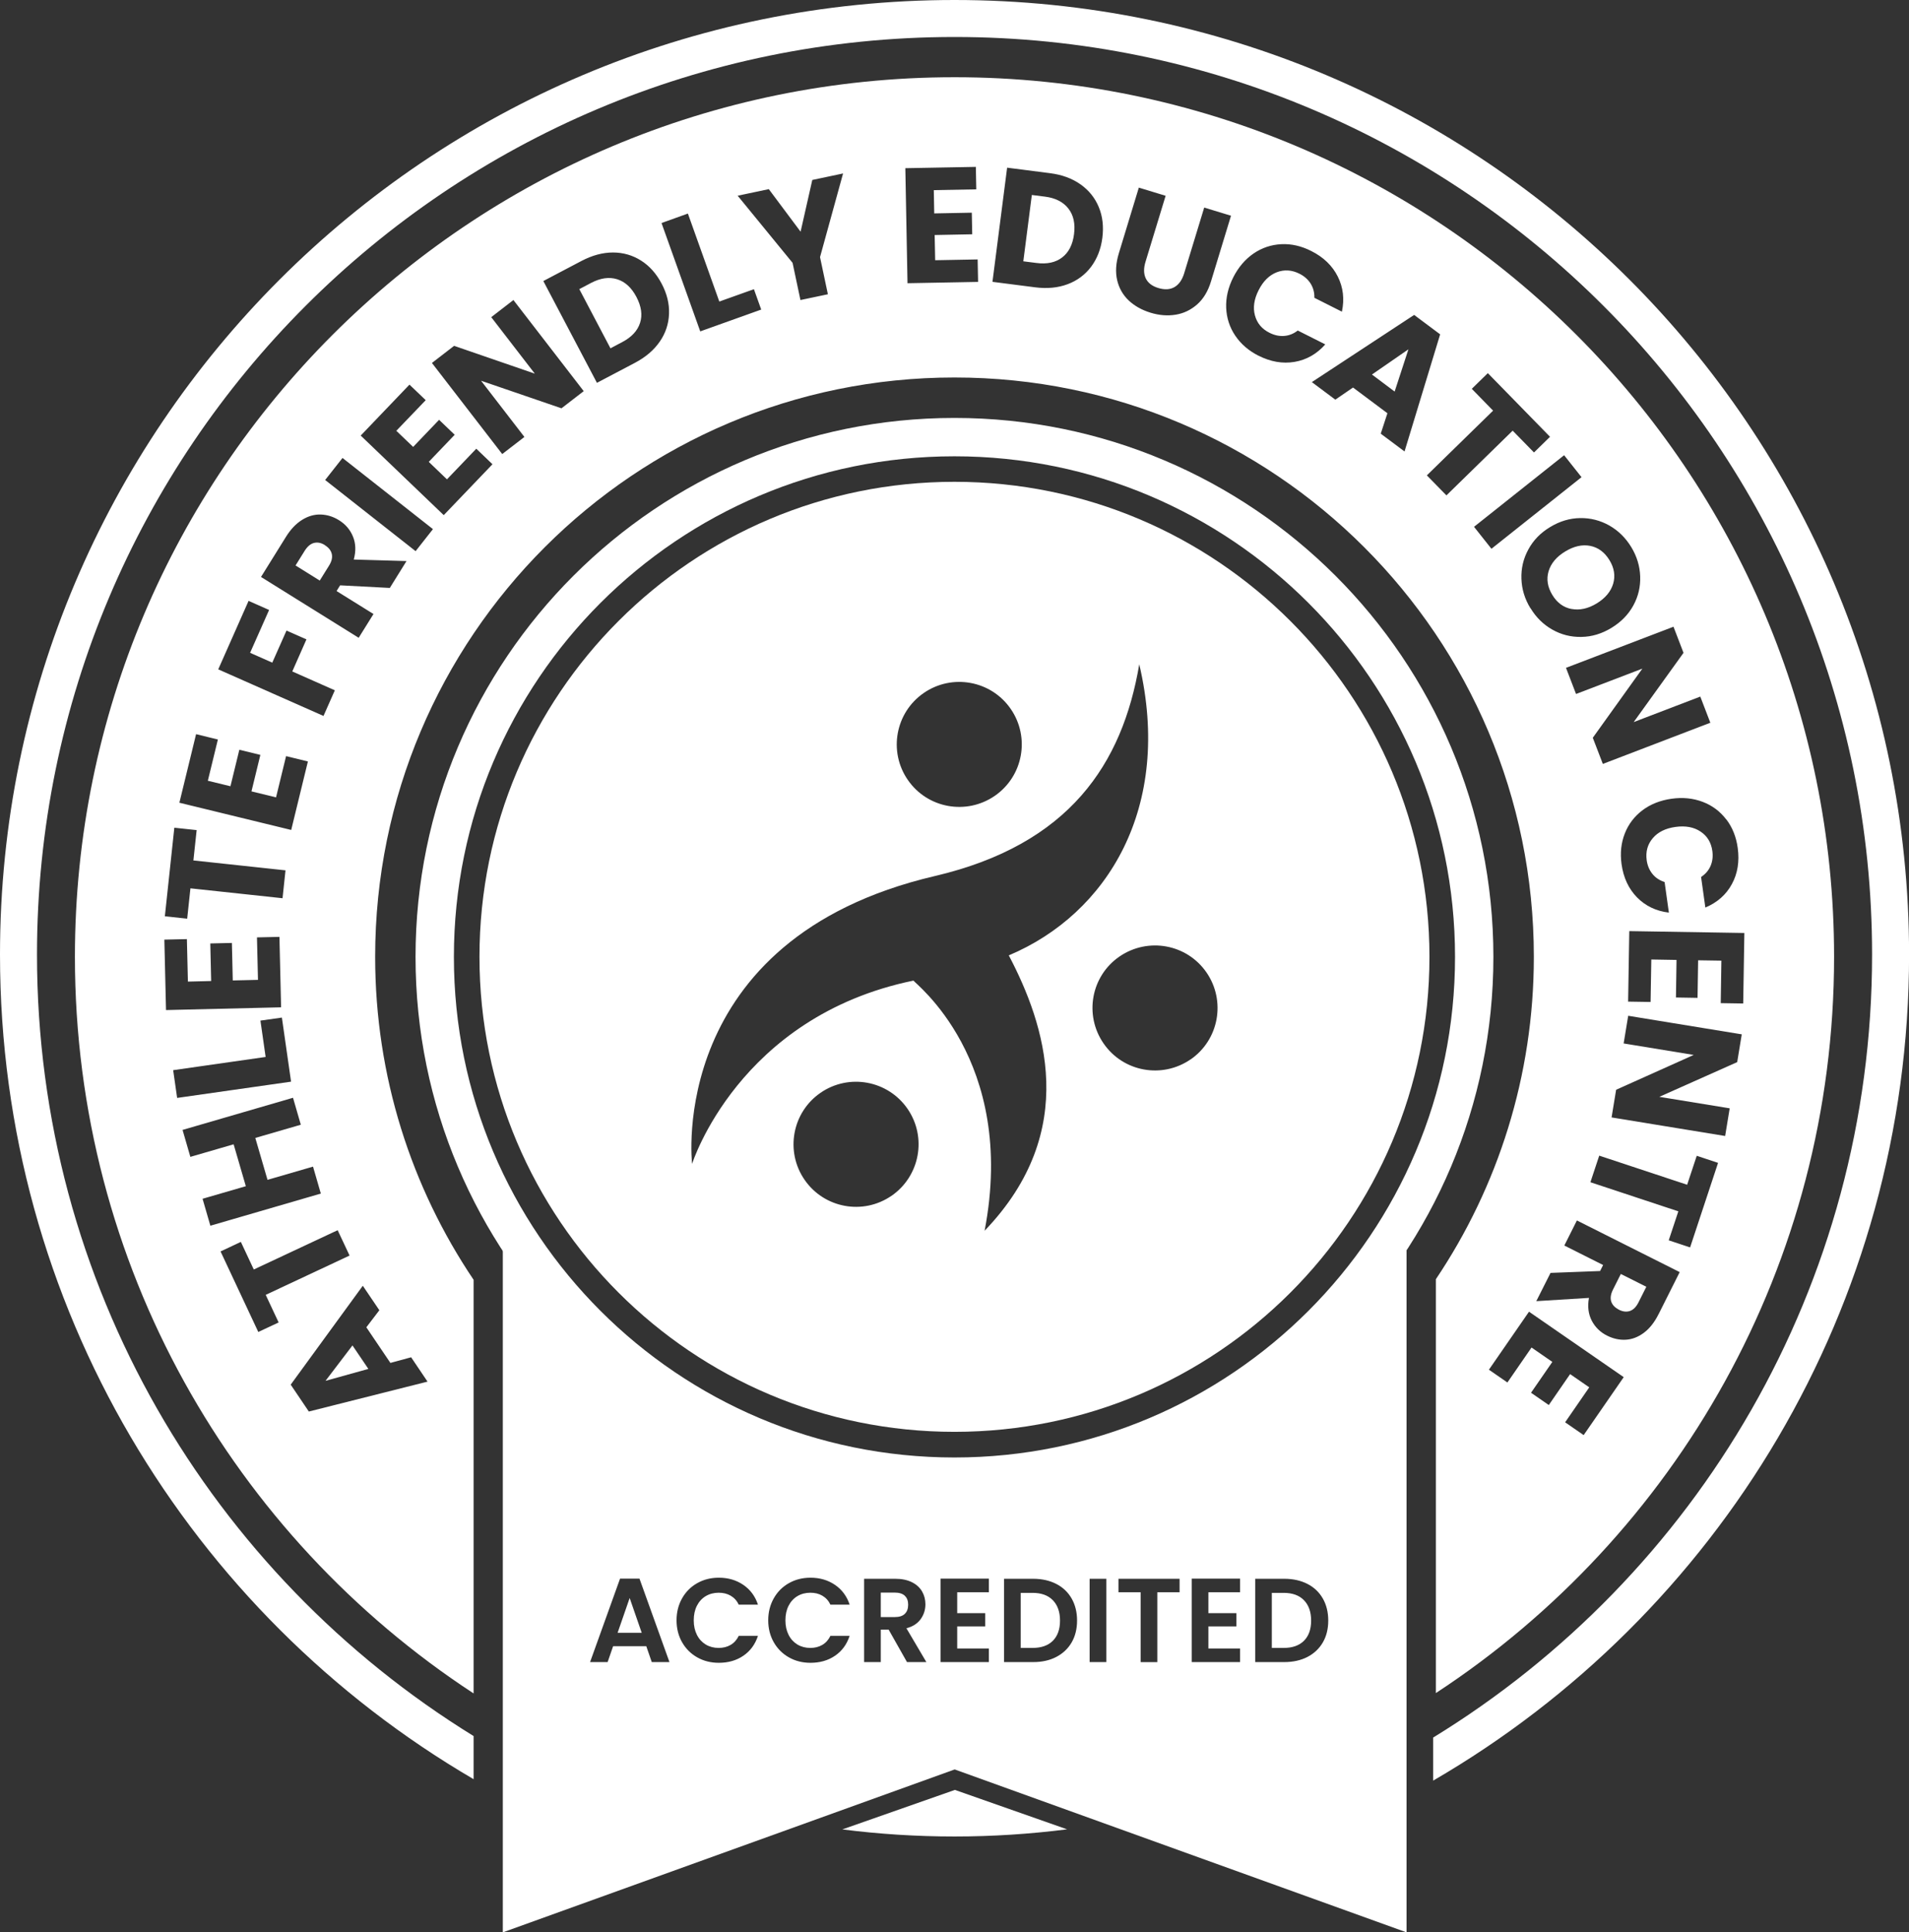 <?xml version="1.0" encoding="UTF-8"?><svg xmlns="http://www.w3.org/2000/svg" width="264.25" height="267.47" xmlns:xlink="http://www.w3.org/1999/xlink" viewBox="0 0 264.25 267.47"><rect x="0" y="0" width="264.25" height="267.47" fill="#333333" stroke="none"/><defs><style>.cls-1{mix-blend-mode:hard-light;opacity:.05;}.cls-1,.cls-2{fill:#fff;}.cls-3{isolation:isolate;}.cls-4{fill:url(#linear-gradient);}.cls-4,.cls-5{mix-blend-mode:overlay;opacity:.25;}.cls-5{fill:url(#linear-gradient-2);}</style><linearGradient id="linear-gradient" x1="81.54" y1="233.89" x2="183.23" y2="233.89" gradientUnits="userSpaceOnUse"><stop offset="0" stop-color="#fff" stop-opacity="0"/><stop offset=".3" stop-color="#fff" stop-opacity=".61"/><stop offset=".5" stop-color="#fff"/><stop offset=".54" stop-color="#fff" stop-opacity=".97"/><stop offset=".61" stop-color="#fff" stop-opacity=".88"/><stop offset=".69" stop-color="#fff" stop-opacity=".73"/><stop offset=".79" stop-color="#fff" stop-opacity=".53"/><stop offset=".9" stop-color="#fff" stop-opacity=".28"/><stop offset="1" stop-color="#fff" stop-opacity="0"/></linearGradient><linearGradient id="linear-gradient-2" y1="214.84" y2="214.84" xlink:href="#linear-gradient"/></defs><g class="cls-3"><g id="Layer_1"><path class="cls-2" d="M132.12,57.85c-41.2,0-74.6,33.4-74.6,74.6s33.4,74.6,74.6,74.6,74.6-33.4,74.6-74.6-33.4-74.6-74.6-74.6ZM132.12,201.74c-38.27,0-69.29-31.02-69.29-69.29s31.02-69.29,69.29-69.29,69.29,31.03,69.29,69.29-31.02,69.29-69.29,69.29Z"/><path class="cls-2" d="M125.25,220.88c-.31-.29-.78-.44-1.4-.44h-1.93v3.39h1.93c.63,0,1.1-.15,1.4-.45.31-.3.46-.72.46-1.26s-.15-.94-.46-1.23Z"/><polygon class="cls-2" points="85.49 226.01 88.83 226.01 87.16 221.19 85.49 226.01"/><path class="cls-2" d="M142.93,220.48h-1.64v7.62h1.64c1.21,0,2.15-.33,2.81-.99.66-.66.99-1.59.99-2.79s-.33-2.14-.99-2.82c-.66-.68-1.6-1.02-2.81-1.02Z"/><path class="cls-2" d="M177.69,220.48h-1.64v7.62h1.64c1.21,0,2.15-.33,2.81-.99.66-.66.99-1.59.99-2.79s-.33-2.14-.99-2.82c-.66-.68-1.6-1.02-2.81-1.02Z"/><path class="cls-2" d="M128.02,202.55c-39.66,0-58.42-31.58-58.42-31.58v96.5l62.55-22.55,62.55,22.55v-97.89s-17.79,32.97-66.67,32.97ZM90.22,230.06l-.76-2.2h-4.59l-.76,2.2h-2.43l4.15-11.55h2.69l4.15,11.55h-2.45ZM96.47,226.29c.29.58.7,1.02,1.22,1.34.52.31,1.12.47,1.79.47.63,0,1.18-.14,1.66-.42.48-.28.85-.7,1.12-1.25h2.66c-.39,1.18-1.06,2.1-2.02,2.75-.96.66-2.1.98-3.4.98-1.1,0-2.1-.25-2.98-.75-.89-.5-1.59-1.2-2.1-2.09-.51-.89-.77-1.91-.77-3.04s.26-2.15.77-3.05c.51-.9,1.21-1.6,2.1-2.1.89-.5,1.88-.75,2.98-.75,1.29,0,2.42.33,3.39.99.97.66,1.65,1.58,2.03,2.74h-2.66c-.26-.55-.64-.96-1.12-1.24-.48-.28-1.03-.41-1.66-.41-.67,0-1.27.16-1.79.47-.52.31-.93.76-1.22,1.33-.29.57-.44,1.24-.44,2.02s.15,1.43.44,2.01ZM109.16,226.29c.29.58.7,1.02,1.22,1.34.52.31,1.12.47,1.79.47.63,0,1.18-.14,1.66-.42.48-.28.85-.7,1.12-1.25h2.66c-.39,1.18-1.06,2.1-2.02,2.75-.96.66-2.1.98-3.4.98-1.1,0-2.1-.25-2.98-.75-.89-.5-1.59-1.2-2.1-2.09-.51-.89-.77-1.91-.77-3.04s.26-2.15.77-3.05c.51-.9,1.21-1.6,2.1-2.1.89-.5,1.88-.75,2.98-.75,1.29,0,2.42.33,3.39.99.97.66,1.65,1.58,2.03,2.74h-2.66c-.26-.55-.64-.96-1.12-1.24-.48-.28-1.03-.41-1.66-.41-.67,0-1.27.16-1.79.47-.52.31-.93.76-1.22,1.33-.29.57-.44,1.24-.44,2.02s.15,1.43.44,2.01ZM125.55,230.06l-2.54-4.49h-1.09v4.49h-2.31v-11.53h4.33c.89,0,1.65.16,2.28.47.63.31,1.1.74,1.41,1.27.31.53.47,1.13.47,1.79,0,.76-.22,1.45-.66,2.06-.44.61-1.1,1.03-1.97,1.26l2.76,4.68h-2.68ZM136.88,220.4h-4.38v2.89h3.88v1.83h-3.88v3.06h4.38v1.88h-6.69v-11.55h6.69v1.88ZM148.34,227.34c-.5.86-1.21,1.53-2.13,2.01s-1.99.71-3.2.71h-4.03v-11.53h4.03c1.21,0,2.28.24,3.2.71s1.63,1.15,2.13,2.02c.5.88.75,1.89.75,3.05s-.25,2.17-.75,3.03ZM153.14,230.06h-2.31v-11.53h2.31v11.53ZM163.27,220.4h-3.07v9.67h-2.31v-9.67h-3.07v-1.87h8.46v1.87ZM171.65,220.4h-4.38v2.89h3.88v1.83h-3.88v3.06h4.38v1.88h-6.69v-11.55h6.69v1.88ZM183.11,227.34c-.5.86-1.21,1.53-2.13,2.01-.92.47-1.99.71-3.2.71h-4.03v-11.53h4.03c1.21,0,2.28.24,3.2.71.92.47,1.63,1.15,2.13,2.02.5.88.75,1.89.75,3.05s-.25,2.17-.75,3.03Z"/><path class="cls-2" d="M132.12,66.69c-36.32,0-65.75,29.44-65.75,65.75s29.44,65.75,65.75,65.75,65.75-29.44,65.75-65.75-29.44-65.75-65.75-65.75ZM127.87,95.92c3.93-2.71,9.33-1.73,12.04,2.21,2.71,3.93,1.72,9.32-2.21,12.03-3.94,2.71-9.33,1.73-12.04-2.21-2.71-3.93-1.72-9.32,2.21-12.03ZM123.4,165.52c-3.93,2.71-9.32,1.72-12.03-2.22-2.71-3.93-1.72-9.33,2.21-12.04,3.94-2.71,9.32-1.72,12.04,2.21,2.72,3.94,1.72,9.33-2.21,12.05ZM136.29,170.37c4.57-23.72-9.9-34.44-9.84-34.64-24.24,4.98-30.65,25.37-30.65,25.37,0,0-3.66-31.12,33.6-39.84,18.66-4.37,25.97-15.54,28.3-29.31,4.64,19.74-4.37,34.53-18.06,40.29,4.99,9.49,9.96,24.26-3.35,38.12ZM164.8,146.64c-3.94,2.71-9.33,1.73-12.04-2.21-2.72-3.94-1.73-9.33,2.2-12.03,3.95-2.71,9.34-1.73,12.05,2.21,2.71,3.94,1.72,9.33-2.21,12.04Z"/><path class="cls-2" d="M44.97,75.45c-.51-.32-1.01-.42-1.5-.3-.48.12-.91.48-1.29,1.08l-1.27,2.04,3.35,2.09,1.27-2.04c.38-.6.51-1.15.4-1.63-.11-.49-.43-.9-.97-1.23Z"/><path class="cls-2" d="M132.12,10.69c-67.24,0-121.75,54.51-121.75,121.75,0,42.68,21.96,80.22,55.19,101.96v-57.25c-8.6-12.77-13.63-28.15-13.63-44.71,0-44.29,35.9-80.19,80.19-80.19s80.2,35.9,80.2,80.19c0,16.52-5,31.87-13.56,44.62v57.29c33.19-21.75,55.12-59.27,55.12-101.91,0-67.24-54.51-121.75-121.76-121.75ZM238.95,113.4c.85,1.11,1.38,2.43,1.59,3.96.26,1.87-.01,3.55-.81,5.02-.8,1.47-2.03,2.55-3.67,3.24l-.59-4.23c.62-.41,1.05-.92,1.32-1.55.26-.62.34-1.3.24-2.04-.16-1.18-.71-2.09-1.64-2.7-.93-.62-2.08-.83-3.46-.64-1.38.19-2.43.71-3.15,1.56-.72.85-1,1.86-.84,3.05.1.73.37,1.37.79,1.89.42.53.99.9,1.69,1.13l.59,4.23c-1.77-.21-3.24-.92-4.41-2.11-1.17-1.2-1.88-2.73-2.14-4.6-.21-1.53-.06-2.94.45-4.24.51-1.3,1.33-2.37,2.45-3.22,1.12-.84,2.46-1.37,4.02-1.59,1.56-.22,2.99-.07,4.31.43s2.4,1.31,3.25,2.42ZM233.04,90.36l-6.9,9.59,9.22-3.53,1.39,3.62-14.88,5.7-1.39-3.62,6.86-9.57-9.18,3.51-1.39-3.62,14.88-5.69,1.39,3.62ZM34.41,83.17l2.84,1.26-2.63,5.93,3.07,1.36,1.97-4.44,2.76,1.22-1.96,4.44,5.89,2.61-1.57,3.55-14.57-6.45,4.2-9.48ZM27.14,101.62l3.02.74-1.39,5.71,3.13.76,1.23-5.05,2.91.71-1.23,5.05,3.4.83,1.39-5.71,3.02.74-2.31,9.48-15.48-3.77,2.31-9.48ZM24.13,114.57l3.09.33-.45,4.2,12.75,1.37-.41,3.86-12.75-1.37-.45,4.2-3.09-.33,1.31-12.25ZM22.76,130.06l3.11-.07.14,5.88,3.22-.08-.12-5.2,2.99-.07.12,5.19,3.49-.08-.14-5.88,3.11-.07.23,9.75-15.93.38-.23-9.75ZM23.97,148.13l12.8-1.83-.72-5.03,2.97-.42,1.27,8.87-15.77,2.25-.55-3.84ZM28.04,165.93l5.99-1.74-1.69-5.8-5.99,1.74-1.08-3.73,15.29-4.45,1.08,3.73-6.3,1.83,1.69,5.8,6.3-1.83,1.08,3.73-15.29,4.45-1.08-3.73ZM35.76,184.38l-5.23-11.16,2.81-1.32,1.79,3.82,11.61-5.44,1.65,3.51-11.61,5.44,1.79,3.82-2.82,1.32ZM52.51,181.36l-1.8,2.36,3.33,4.93,2.87-.78,2.27,3.37-16.43,4.14-2.51-3.72,9.98-13.69,2.3,3.4ZM53.94,81.38l-6.86-.36-.49.79,5.11,3.18-2.05,3.29-13.52-8.42,3.44-5.53c.66-1.07,1.42-1.86,2.26-2.38.84-.52,1.7-.76,2.58-.73.88.03,1.72.29,2.52.79.9.56,1.54,1.31,1.93,2.26.39.95.43,2.01.11,3.18l7.3.21-2.31,3.72ZM57.53,76.29l-12.52-9.85,2.4-3.05,12.52,9.85-2.4,3.05ZM61.43,71.31l-11.5-11.02,6.75-7.05,2.25,2.15-4.07,4.24,2.33,2.23,3.59-3.75,2.16,2.07-3.59,3.75,2.52,2.42,4.06-4.24,2.24,2.15-6.75,7.05ZM77.73,56.52l-11.14-3.82,6,7.78-3.07,2.37-9.73-12.61,3.07-2.37,11.17,3.85-6.03-7.82,3.07-2.37,9.73,12.61-3.07,2.37ZM91.33,47.28c-.81,1.18-1.95,2.15-3.42,2.93l-5.28,2.78-7.42-14.09,5.28-2.78c1.49-.78,2.94-1.17,4.36-1.17,1.42,0,2.72.38,3.89,1.12,1.17.74,2.12,1.81,2.85,3.2.73,1.38,1.07,2.76,1.02,4.16-.05,1.39-.47,2.68-1.28,3.85ZM96.93,45.87l-5.36-15,3.65-1.31,4.35,12.18,4.79-1.71,1.01,2.82-8.44,3.02ZM114.6,40.73l-3.8.8-1.09-5.15-7.6-9.29,4.31-.91,4.4,5.89,1.62-7.16,4.26-.9-3.19,11.58,1.09,5.15ZM125.62,39.21l-.3-15.93,9.76-.18.06,3.11-5.88.11.06,3.22,5.2-.1.06,2.99-5.2.1.07,3.49,5.88-.11.06,3.11-9.76.18ZM152.59,32.93c-.2,1.55-.72,2.87-1.55,3.99-.84,1.11-1.92,1.92-3.26,2.42-1.34.5-2.83.64-4.48.43l-5.92-.76,2.03-15.8,5.92.76c1.67.21,3.08.73,4.24,1.55,1.16.82,2,1.87,2.53,3.15.53,1.28.69,2.7.49,4.26ZM165.71,42.14c-.87.76-1.86,1.24-2.98,1.42-1.12.18-2.28.09-3.48-.28-1.2-.37-2.2-.93-3.01-1.69-.8-.76-1.34-1.7-1.6-2.81-.26-1.12-.18-2.35.23-3.71l2.77-9.1,3.71,1.13-2.78,9.12c-.28.91-.27,1.68.03,2.31.3.63.88,1.08,1.75,1.34.87.26,1.61.22,2.22-.13.61-.35,1.06-.98,1.34-1.89l2.78-9.12,3.71,1.13-2.77,9.09c-.41,1.36-1.05,2.42-1.92,3.19ZM174.21,49.24c-1.38-.7-2.45-1.63-3.23-2.79-.78-1.16-1.19-2.45-1.25-3.85-.05-1.4.27-2.8.98-4.21.71-1.4,1.65-2.5,2.81-3.3,1.16-.79,2.44-1.22,3.84-1.29,1.4-.07,2.78.25,4.16.95,1.69.85,2.91,2.03,3.66,3.53.75,1.5.94,3.12.57,4.86l-3.81-1.92c.02-.74-.16-1.39-.52-1.97-.36-.57-.88-1.03-1.54-1.36-1.07-.54-2.12-.6-3.16-.2-1.04.41-1.87,1.23-2.5,2.48-.63,1.24-.8,2.4-.51,3.48.29,1.08.96,1.89,2.03,2.42.66.33,1.33.48,2.01.43.68-.05,1.31-.3,1.89-.75l3.81,1.92c-1.18,1.33-2.6,2.14-4.25,2.42-1.65.28-3.32-.01-5-.86ZM191.13,60.02l.92-2.82-4.76-3.56-2.45,1.68-3.25-2.43,14.16-9.3,3.6,2.69-4.93,16.21-3.29-2.46ZM197.51,65.8l9.17-8.96-2.95-3.02,2.22-2.17,8.61,8.81-2.22,2.17-2.95-3.02-9.17,8.96-2.71-2.77ZM204.04,72.92l12.47-9.91,2.41,3.04-12.47,9.91-2.41-3.04ZM211.84,84.18c-.78-1.28-1.19-2.63-1.24-4.06-.05-1.43.26-2.78.95-4.05.69-1.28,1.69-2.32,3.03-3.12,1.33-.81,2.72-1.22,4.16-1.24,1.44-.02,2.78.33,4.03,1.03,1.24.71,2.25,1.7,3.03,2.98.78,1.28,1.19,2.63,1.24,4.06.05,1.43-.26,2.77-.95,4.03-.69,1.26-1.7,2.29-3.03,3.1-1.33.81-2.72,1.23-4.16,1.25-1.44.03-2.79-.31-4.02-1.01-1.24-.7-2.25-1.69-3.02-2.97ZM219.21,198.64l-2.56-1.77,3.34-4.84-2.65-1.83-2.95,4.28-2.46-1.7,2.95-4.27-2.88-1.99-3.34,4.84-2.56-1.77,5.55-8.03,13.11,9.06-5.55,8.03ZM229.58,181.91c-.56,1.12-1.24,1.98-2.03,2.57-.79.59-1.62.91-2.5.96-.88.05-1.74-.14-2.58-.56-.95-.47-1.66-1.17-2.13-2.07-.47-.91-.61-1.96-.39-3.16l-7.29.45,1.97-3.91,6.86-.26.42-.83-5.37-2.7,1.74-3.47,14.23,7.15-2.92,5.82ZM233.94,172.66l-2.95-.98,1.33-4.01-12.17-4.03,1.22-3.68,12.17,4.03,1.33-4.01,2.95.98-3.87,11.7ZM240.48,147.01l-10.79,4.81,9.74,1.59-.63,3.83-15.72-2.57.63-3.83,10.74-4.82-9.7-1.59.63-3.83,15.72,2.57-.63,3.83ZM238.19,138.85l.09-5.88-3.22-.05-.08,5.2-2.99-.05.08-5.2-3.49-.06-.1,5.88-3.11-.05.16-9.76,15.93.26-.16,9.76-3.11-.05Z"/><path class="cls-2" d="M144.65,27.22l-1.82-.23-1.18,9.18,1.82.23c1.45.19,2.64-.06,3.55-.76.91-.69,1.46-1.76,1.65-3.22.19-1.46-.07-2.64-.78-3.55-.71-.91-1.79-1.47-3.24-1.65Z"/><path class="cls-2" d="M132.16,247.76l-15.56,5.46c5.09.65,10.27.98,15.53.98s10.48-.34,15.58-.99l-15.54-5.46Z"/><path class="cls-2" d="M85.42,38.65c-1.1-.34-2.3-.17-3.6.51l-1.63.86,4.31,8.19,1.63-.86c1.3-.68,2.12-1.57,2.47-2.66.35-1.09.18-2.28-.5-3.58-.68-1.3-1.58-2.12-2.68-2.46Z"/><path class="cls-2" d="M217.54,84.29c1.12.21,2.28-.04,3.47-.76,1.2-.73,1.96-1.64,2.29-2.73.32-1.09.15-2.18-.51-3.26-.67-1.1-1.56-1.76-2.66-1.98-1.11-.22-2.27.04-3.48.78-1.2.73-1.96,1.64-2.29,2.73-.32,1.09-.15,2.18.52,3.28.66,1.09,1.55,1.74,2.67,1.95Z"/><polygon class="cls-2" points="45.06 191.13 50.99 189.48 48.79 186.23 45.06 191.13"/><polygon class="cls-2" points="193.05 54.2 194.96 48.35 189.91 51.84 193.05 54.2"/><path class="cls-2" d="M224.1,181.29c.54.27,1.05.33,1.52.17.47-.16.87-.56,1.19-1.2l1.08-2.15-3.53-1.77-1.08,2.15c-.32.64-.4,1.19-.25,1.66.15.47.51.85,1.08,1.14Z"/><path class="cls-2" d="M132.13,0C59.16,0,0,59.16,0,132.13c0,48.69,26.35,91.23,65.56,114.14v-5.97C29.29,217.94,5.12,177.86,5.12,132.13,5.12,61.99,61.98,5.12,132.13,5.12s127.01,56.87,127.01,127.01c0,45.87-24.32,86.05-60.76,108.38v5.96c39.39-22.87,65.88-65.51,65.88-114.34C264.25,59.16,205.1,0,132.13,0Z"/><circle class="cls-1" cx="58.08" cy="206.24" r="3.51"/><circle class="cls-1" cx="204.54" cy="206.24" r="3.51"/><rect class="cls-4" x="81.54" y="233.72" width="101.68" height=".34"/><rect class="cls-5" x="81.54" y="214.67" width="101.68" height=".34"/></g></g></svg>